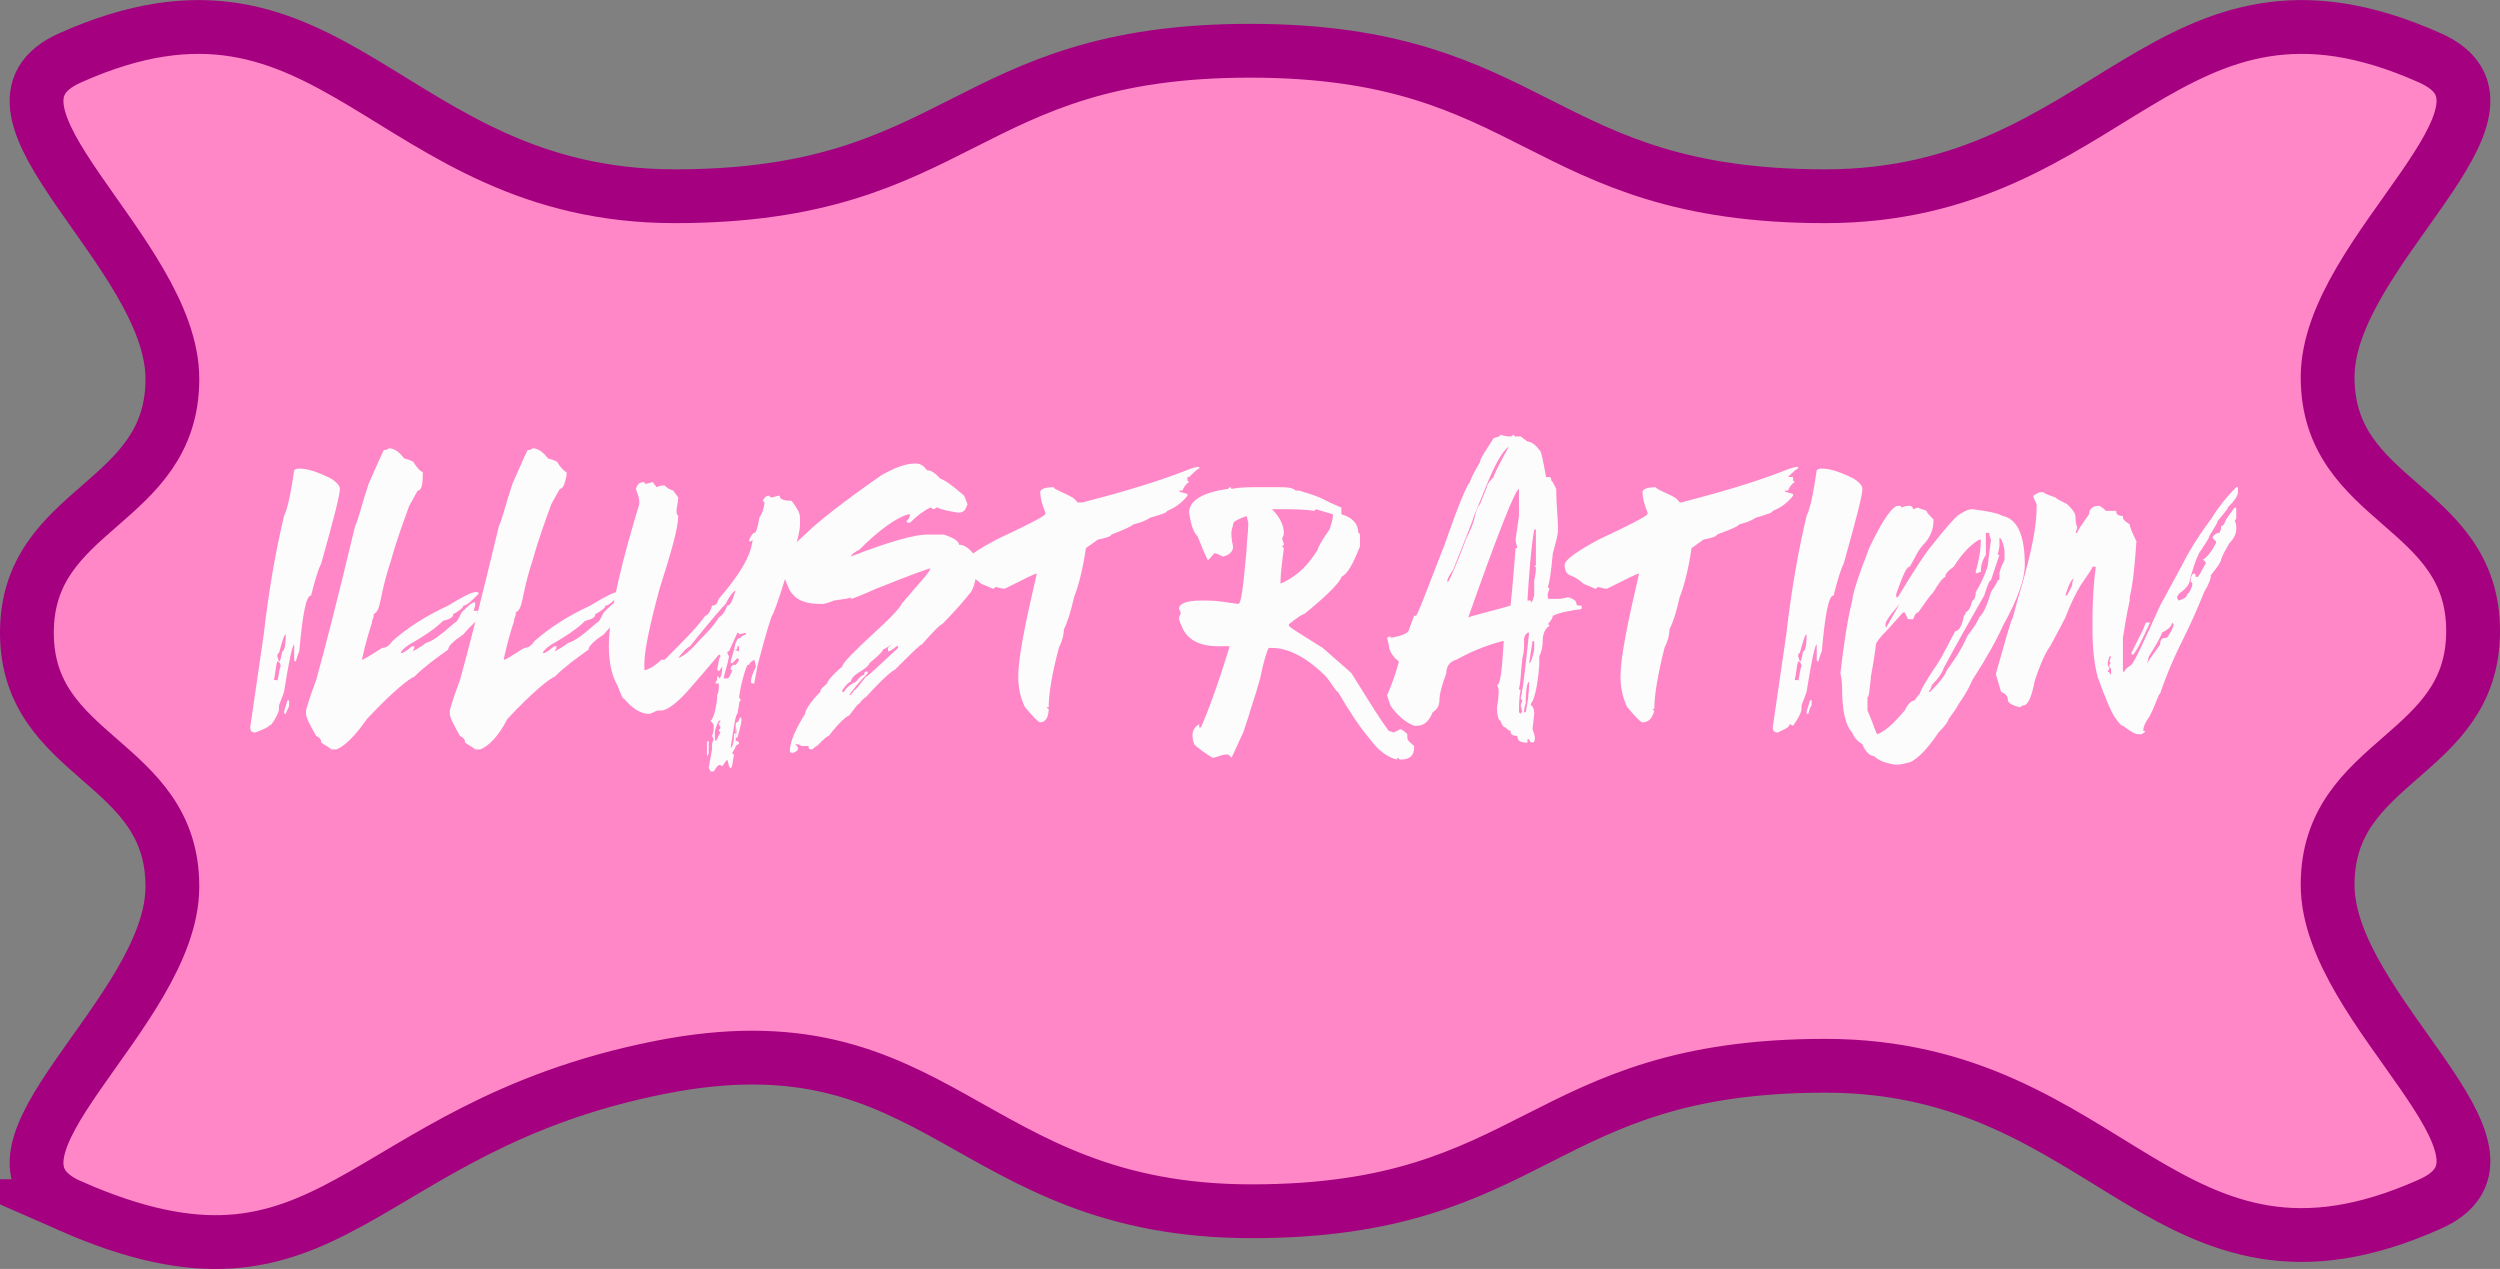 <svg xmlns="http://www.w3.org/2000/svg" id="Calque_2" data-name="Calque 2" viewBox="0 0 147.78 75.01"><rect x="0" y="0" width="147.78" height="75.01" fill="#808080" stroke="none"/><defs><style>      .cls-1 {        fill: none;        stroke: #a4007f;        stroke-miterlimit: 10;        stroke-width: 3.18px;      }      .cls-2 {        isolation: isolate;      }      .cls-3 {        fill: #ff87c8;      }      .cls-3, .cls-4 {        stroke-width: 0px;      }      .cls-4 {        fill: #fcfcfc;      }    </style></defs><g id="Calque_2-2" data-name="Calque 2"><g id="Calque_1-2" data-name="Calque 1-2"><g><path class="cls-3" d="M4.19,71.3c-6.9-3,6-11.4,6-18.9S1.59,44.9,1.59,37.4s8.6-7.5,8.6-15S-2.71,6.4,4.19,3.4c15.5-6.9,18.7,8.2,35.7,8.2S56.89,3,73.89,3s17,8.6,34,8.6,20.2-15.1,35.7-8.2c6.9,3-6,11.4-6,18.9s8.6,7.5,8.6,15-8.6,7.5-8.6,15,12.9,15.9,6,18.9c-15.5,6.9-18.7-8.2-35.7-8.2s-17,8.6-33.9,8.6-18.4-11.8-35-8.5c-18.1,3.6-19.3,15-34.8,8.2h0Z"></path><path class="cls-1" d="M4.19,71.3c-6.9-3,6-11.4,6-18.9S1.59,44.9,1.59,37.4s8.6-7.5,8.6-15S-2.71,6.4,4.19,3.4c15.5-6.9,18.7,8.2,35.7,8.2S56.89,3,73.89,3s17,8.6,34,8.6,20.2-15.1,35.7-8.2c6.9,3-6,11.4-6,18.9s8.6,7.5,8.6,15-8.6,7.5-8.6,15,12.9,15.9,6,18.9c-15.5,6.9-18.7-8.2-35.7-8.2s-17,8.6-33.9,8.6-18.4-11.8-35-8.5c-18.1,3.6-19.3,15-34.8,8.2h0Z"></path></g><g class="cls-2"><path class="cls-4" d="M15.09,43.3c-.2,0-.3-.1-.3-.3l.8-5.5c.3-2.6.7-4.9,1.2-7,.2-.4.4-1.3.6-2.7.1-.1.2-.1.3-.1.5,0,1.1.2,1.9.6.3.2.5.4.5.6,0,.4-.4,1.9-1.1,4.4-.2.4-.4,1.1-.6,1.9-.3,0-.5,1.1-.7,3.3,0,0-.1.2-.2.6q-.1,0-.1-.1v-.9c-.1,0-.3.9-.6,2.8,0,0-.1.3-.3.8v.2c0,.2-.2.6-.5,1v-.1c-.1.2-.4.3-.9.5ZM16.39,40.3c.1-.4.1-.7.2-.9,0-.2-.1-.3-.2-.3-.1.3-.1.7-.2,1.1h.2v.1ZM16.49,39.1c.1,0,.1-.2.2-.6.1,0,.2-.3.2-.9v-.1c-.1,0-.2.4-.4,1.1,0,0-.1,0-.1.2l.1.3ZM16.89,42.2q-.1,0-.1-.1c0-.1.1-.3.2-.7h.1v.3c0,.1-.1.2-.2.5Z"></path><path class="cls-4" d="M19.89,44.3h-.3c-.1-.1-.3-.2-.6-.4,0-.2-.1-.3-.3-.4-.4-.7-.6-1.1-.6-1.3v-.2c.1-.4.3-1,.6-1.8.5-1.8,1.3-4.9,2.3-9.1.2-.4.4-1.3.8-2.5.4-.9.7-1.6.9-2,.1,0,.2,0,.3-.1.3,0,.6.2.9.6.4.1.6.2.6.3.2.3.4.5.5.5v.2c0,.6-.1.9-.3.9l-.5.9c-.4,1.1-.8,2.2-1.1,3.3-.2.6-.4,1.3-.6,2.3-.1.5-.2.7-.4.8,0,.1,0,.2-.1.4v.1c-.2.6-.4,1.3-.6,2.2h0c.1,0,.4-.2,1.2-.7.2,0,.4-.1.6-.4.9-.8,2-1.5,3.3-2.1.8-.5,1.4-.8,1.6-.8h.1q.1,0,.1.1c-.4.4-.7.7-.9.7,0,.1-.2.3-.6.5,0,.2-.2.3-.6.4-.4.4-1.1.9-2,1.4-.3.2-.5.4-.5.5h.1c.4-.2.5-.4.6-.4h.1v.1l-.1.2h0c.2-.1.4-.2.8-.5.4-.1.9-.5,1.7-1.2.1,0,.2-.2.4-.6.4-.4.6-.6.8-.6v.2l-.1.3c.2,0,.3,0,.3.1h-.1c.1.1.1.2.1.3v.1s-.4.3-.9.9c-.6.4-.9.7-.9.9-.7.5-1.4,1-2,1.6-.3.1-1.3.9-2.8,2.5-.7,1-1.3,1.6-1.8,1.8Z"></path><path class="cls-4" d="M28.39,44.3h-.3c-.1-.1-.3-.2-.6-.4,0-.2-.1-.3-.3-.4-.4-.7-.6-1.1-.6-1.3v-.2c.1-.4.3-1,.6-1.8.5-1.8,1.3-4.9,2.3-9.1.2-.4.4-1.3.8-2.5.4-.9.7-1.6.9-2,.1,0,.2,0,.3-.1.3,0,.6.2.9.6.4.1.6.2.6.3.2.3.4.5.5.5v.2c-.1.5-.2.8-.4.8l-.5.9c-.4,1.1-.8,2.2-1.1,3.3-.2.6-.4,1.3-.6,2.3-.1.5-.2.7-.4.8,0,.1,0,.2-.1.4v.1c-.2.6-.4,1.3-.6,2.2v.1c.1,0,.4-.2,1.2-.7.2,0,.4-.1.6-.4.9-.8,2-1.5,3.3-2.1.8-.5,1.4-.8,1.6-.8h.1q.1,0,.1.1c-.4.4-.7.7-.9.7,0,.1-.2.3-.6.5,0,.2-.2.3-.6.4-.4.4-1.1.9-2,1.4-.3.2-.5.4-.5.5h.1c.4-.2.5-.4.6-.4h.1v.1l-.1.2h0c.2-.1.4-.2.8-.5.4-.1.9-.5,1.7-1.2.1,0,.2-.2.4-.6.4-.4.6-.6.8-.6v.2l-.2.3c.2,0,.3,0,.3.1h-.1c.1.1.1.2.1.3v.1s-.4.3-.9.9c-.6.4-.9.7-.9.9-.7.5-1.4,1-2,1.6-.3.1-1.3.9-2.8,2.5-.5,1-1.1,1.6-1.6,1.8Z"></path><path class="cls-4" d="M42.19,45.6h-.2c0-.1-.1-.2-.1-.2l.2-1.1v-.2c0-.1,0-.2.1-.4l-.1-.2c.1-.2.1-.4.1-.6,0-.1-.1-.2-.2-.3.1,0,.3-.4.4-1.3v-.2c.1-.2.1-.4.1-.5v-.2h-.2c0-.1.1-.2.1-.2v-.2h.1v.1c.1,0,.2-.2.2-.7l-.2.3s0-.1-.1-.1c.1-.5.1-.7.2-.8q0-.1-.1-.1c-.5.6-1.1,1.3-1.8,2.1s-1.3,1.2-1.6,1.2h-.2c-.1,0-.2.1-.5.2-.5,0-1-.3-1.5-.9-.1,0-.2-.3-.4-.8-.3-.5-.5-1.3-.5-2.3,0-1.5.5-4,1.5-7.4l.3-1v-.1c0-.3-.1-.5-.2-.8.1-.3.2-.4.5-.4q0,.1.1.1l.4-.1c.1.2.2.2.2.3l.3-.1h.2c.1.1.2.2.5.3l.3.4c0,.3-.1.6-.1.8,0,.1,0,.2.1.3,0,.7-.4,2.1-1.1,4.3-.6,2.2-.9,3.7-.9,4.4v.4h.1c.3-.1.6-.3.9-.6h.2c1.1-1.1,1.9-1.9,2.4-2.6.1,0,.3-.2.4-.6.2,0,.3-.1.4-.4,1.2-1.4,1.9-2.5,2-3.5l-.1.1h-.1v-.1c.1-.2.2-.4.3-.4s.2-.3.3-.9c.2-.3.3-.7.3-.9l-.1-.1c.1-.2.2-.3.4-.3q0,.1.1.1c.2,0,.3-.1.5-.1,0,.2.2.3.7.3.3.4.5.7.5,1v.4c0,.4-.2,1.2-.6,2.3-.4,1.3-.7,2.3-1,3-.1.1-.4,1.1-.9,3-.1.6-.2,1-.2,1.1h-.1q-.1,0-.1-.1c0-.2.1-.5.3-.9l-.1-.4c-.2.1-.3.2-.3.3h-.1c-.1.2-.2.5-.3.9,0,0-.1.3-.2,1,0,.1.1.1.1.2-.1,0-.1.3-.2.8-.1,0-.2.7-.4,2,.1,0,.2-.3.2-.8l.1-.1v-.5c0-.1.1-.1.2-.2h0v.2c-.1.1-.1.2-.2.5v.5h.1l.1.1c0,.1-.1.1-.2.2,0,.1-.1.2-.2.4,0,0,0,.1.1.1-.1.5-.1.8-.2.8s-.1-.2-.2-.5c0,0-.1.1-.3.4-.2-.2-.3,0-.5.3ZM40.09,38.9c.3-.1.7-.4,1.3-1.1.4-.4.8-.8,1.1-1.3.2-.1.4-.4.5-.7.2,0,.3-.3.5-.9-.2.1-.4.4-.6.8-.2.2-.9,1-2.1,2.5-.2.1-.4.3-.7.7ZM41.79,44.7v-.8h0q0-.1.1-.1v.7c0,.1-.1.2-.1.2ZM42.29,43.8c.1,0,.1-.2.3-.5l-.1-.1c0-.1.1-.1.1-.2l-.1-.2c0-.1.1-.1.1-.2h-.1c-.2.4-.3.7-.2,1.2h0ZM42.99,40.1c.1,0,.2-.2.3-.5h-.1c0-.2.1-.3.2-.3h.1s.1-.1.2-.3l-.1-.1-.3.3h-.1c0-.2.1-.4.2-.8h0l.3.1v-.3h-.1c0,.1,0,.2-.1.2h-.1c.1-.5.2-.7.4-.7,0-.1.1-.1.3-.2v-.1l-.4.1q0-.1-.1-.1l-.5,1.1s-.1,0-.1.1l.1.2c0,.1-.1.5-.3,1.2v.1h.2ZM43.59,43.6h-.1c.1-.8.2-1.2.3-1.2h0c.1.1,0,.5-.2,1.2Z"></path><path class="cls-4" d="M46.89,44.5h0c-.1,0-.2,0-.2-.1,0-.6.4-1.4.9-2.2,0-.2.3-.7.9-1.3,0-.2.2-.3.4-.5,0-.1.3-.5.9-1,0-.2.7-.9,2-2.1,1-.9,1.5-1.5,1.5-1.6,1.1-1.3,1.7-1.9,1.7-2.1h0c-.1,0-1.2.4-3.2,1.2-.9.4-1.4.6-1.5.6v-.1c-.1.1-.4.1-1,.2,0,0-.2.1-.6.2h-.2c-1,0-1.6-.3-1.9-1-.3-.7-.4-1.2-.4-1.3v-.2c0-.3.5-.8,1.5-1.7.6-.6,2.1-1.8,4.4-3.4.7-.4,1.4-.7,2-.7.3,0,.5.1.7.4.3,0,.5.2.8.5.3.1.7.4,1.4,1l.2.5c-.1.3-.2.5-.5.5h-.1c-.6-.1-1-.2-1.2-.3-.1,0-.1.1-.2.1l-.2-.1c-.4.2-.8.5-1.2.9h-.1q-.1,0-.1-.1c.1-.1.2-.2.2-.4h-.1c-.7.2-1.7.9-2.9,2.1-.2.1-.4.2-.5.4h0c2.3-.9,3.8-1.3,4.5-1.3h1c.6.2.9.4.9.6.3,0,.6.2.9.6v.2c.1,0,.2.1.2.3v.2c-.1.7-.2,1.2-.4,1.5-.4.5-1,1.2-1.7,1.9-.1,0-.5.4-1.2,1.2-.1,0-.6.5-1.6,1.5-.1,0-.7.5-1.7,1.6,0,0-.2.1-.4.4-.1,0-.2.2-.6.7-.1,0-.6.4-1.2,1.2-.1,0-.3.2-.7.6-.1,0-.1.1-.3.2-.1,0-.2,0-.2-.2h-.4l-.2-.1h-.2c.3.2.2.4-.1.5ZM50.19,41.1c.1,0,.2-.1.3-.3.1,0,.3-.3.7-.8.1,0,.7-.6,1.9-1.7v-.1h-.1c-.2.2-.4.3-.5.3v-.2l.3-.3h0c-.2.2-.4.3-.6.4,0,.1-.3.4-.8.8,0,.1-.2.3-.7.6-.3.2-.4.4-.4.5-.1,0-.3.2-.5.5v.1h.1c.1-.2.3-.4.7-.6.2-.2.3-.4.5-.4,0-.1,0-.2.1-.2h.1v.1c-.5.5-.9,1-1.1,1.3h0Z"></path><path class="cls-4" d="M61.49,42.7c-.1,0-.4-.3-.9-.9-.2-.4-.4-1-.4-1.8,0-1.1.4-3.1,1.1-6.1-.1,0-.7.3-1.9.9,0,0-.2,0-.5-.1-.1,0-.1.1-.2.1-.2-.1-.5-.2-.7-.3-.2-.2-.5-.4-.8-.5-.2-.1-.3-.3-.3-.6s.7-.8,2-1.5c1.7-.8,2.7-1.3,2.9-1.5v-.1c-.2-.5-.3-.9-.3-1.2,0-.2.3-.3.8-.3,0,.1.3.2.7.4.2.1.5.2.7.5h.3c2.3-.6,4.4-1.2,6.4-2,.1,0,.2-.1.5-.1h0v.1c-.1,0-.3.2-.6.5h-.1v.2l.1.1c-.2.1-.3.3-.4.5h-.2c0,.1.2.1.5.2v.1c-.3.4-.7.7-1.2.9,0,.1-.3.2-1,.4-.3.2-.6.3-1,.4-.1.1-.5.3-1.3.6,0,.1-.3.2-.8.3l-.7.5c-.2,1.4-.5,2.4-.7,2.9-.2.9-.4,1.5-.6,1.9,0,.3-.1.7-.3,1.1-.4,1.5-.6,2.7-.6,3.5h-.1s0,.1.1.1c0,.5-.2.8-.5.8Z"></path><path class="cls-4" d="M71.69,44.8c-.5-.3-.9-.6-1.1-.8-.1-.3-.1-.5-.1-.5,0-.3.1-.5.4-.7h0v.2h.1c.4-.9,1-2.5,1.7-4.8h-.7c-1.1,0-1.8-.4-2.1-1.1,0,0-.1-.2-.2-.5,0-.2.1-.3.1-.3,0-.2-.1-.3-.1-.3,0-.3.4-.5,1.3-.5h.4c.5,0,1.1.1,1.8.2.2,0,.3-1.1.5-3.2,0-.5.1-1,.1-1.6l-.1-.4c-.5.2-.8.3-.8.5,0,.1-.1.3-.1.5,0,.1,0,.4.1.8,0,.3-.2.5-.6.6h0c-.2-.1-.4-.2-.5-.2-.2.2-.3.4-.4.4-.2-.4-.4-.9-.6-1.4-.3-.3-.4-.8-.5-1.4,0-.7.8-1.2,2.3-1.4l.1-.1s.1,0,.1.1c.5-.1,1-.1,1.6-.1h1.2c.4,0,.8,0,1,.2h.2c.3.1.7.2,1.2.4.4.2.8.4,1.3.6v.4c.7.2,1,.6,1,1.1.1,0,.1.1.1.3v.5c-.4,1-.7,1.6-1.1,1.8,0,.2-.7,1-2.2,2.2-.1,0-.4.2-.9.6v.1c.2.2.9.6,2,1.3.9.8,1.5,1.3,1.7,1.5l1,1.6c.5.8.9,1.4,1.2,1.8l.3.1.4-.2c.2.1.3.2.4.3v.2c0,.2.2.3.4.5v.1c0,.5-.3.7-.8.7-.1,0-.1-.1-.2-.1v.1c-.5-.1-1.1-.5-1.6-1.2-.6-.7-1.2-1.6-1.9-2.8-.1,0-.3-.4-.7-.9-1.2-1.2-2.3-1.7-3.2-1.7h-.2c-.1.2-.3.8-.5,1.8-.3,1.1-.6,1.9-.7,2.3-.2.6-.3.9-.3.9-.2.4-.4.9-.7,1.5-.2-.4-.6-.1-1.1,0ZM75.69,34.5c.7-.3,1.4-.8,2-1.7l.2-.3c0-.1.2-.5.7-1.2.1-.3.2-.6.2-.8v-.1c-.7-.2-1-.3-1-.3l-.1.1c-.6-.1-1.3-.1-2.1-.1h-.4c.5.5.7,1,.7,1.4,0,.2-.1.3-.1.3,0,.1.1.3.1.4l-.1.1.1.1c-.1.8-.2,1.5-.2,2.1Z"></path><path class="cls-4" d="M90.59,43.9h0c-.1,0-.2-.1-.2-.2h-.1v.2c-.4,0-.6-.1-.6-.4-.3,0-.4-.1-.4-.3-.1,0-.2-.1-.3-.2-.1,0-.2-.1-.3-.4-.1,0-.2-.3-.2-.8.1-.5.1-.9.1-1,0,0,0-.1-.1-.3.2,0,.3-.9.4-2.6h-.1c-1.1.3-2,.7-2.7,1.1-.4.1-.6.4-.6.8-.3.8-.4,1.3-.4,1.5,0,.4-.1.6-.4.8-.2.5-.5.8-.9.8h-.2c-.5-.2-1-.6-1.4-1.2l-.2-.6c.4-.9.6-1.6.7-2-.4-.3-.6-.7-.6-1l-.1-.4.2-.1v.1c.7-.1,1.1-.3,1.1-.5l.3-.8h.1c.1,0,.6-1.4,1.7-4.2.8-2.3,1.3-3.5,1.5-3.7,0-.1.2-.5.6-1.2,0-.2.3-.6.8-1.4.3-.1.4-.1.4-.2.3.1.5.1.6.1s.1-.1.2-.1q0,.1.1.1h.3l.4.3c.2,0,.5.2.7.5.1,0,.2.5.4,1.6.2,0,.3,0,.3.1s0,.1.1.2l.2.4c0,.9.1,1.7.1,2.2v.3c0,.2-.1.6-.3,1.3-.1,1.1-.2,1.8-.3,2l.1.1-.1.3v.2q0,.1.1.1h.4c.2,0,.4,0,.7-.1.3.1.5.2.5.4,0,.1.1.1.3.1v.2c-.7.1-1.3.2-1.7.4,0,.1-.1.3-.3.5q.1,0,.1.1c-.2.1-.4.4-.4.9,0,.4-.1.7-.2.9v.5c-.1,1.3-.3,2.1-.5,2.3v.1c.1,0,.2.2.2.5l-.1.9.1.3c.1.3,0,.5-.1.5ZM85.59,34.4c.1-.1.5-1,1.1-2.6.2-.4.4-.8.5-1.3.1-.4.2-.6.3-.7l.4-1c0-.1.1-.3.4-.6,0-.1.3-.7.9-1.8h0c-.3.2-.7.8-1.2,2l-.9,2.2c0,.1-.4,1.1-1.2,3.1-.3.4-.4.7-.3.7h0ZM86.79,36.5c.2-.1,1.1-.3,2.5-.7.1-.9.2-2.1.3-3.4h.1c0-.1-.1-.3-.1-.5l.2-1.4v-1.6c-.2,0-1.2,2.5-3,7.6h0ZM89.89,42.2q0-.1.1-.1l-.1-.4.1-.3-.1-.1c.2-.9.3-2.2.5-3.9h-.1c-.1.1-.2.2-.2.4v.2c0,.3,0,.6-.1.9h0c-.1.9-.1,1.5-.2,1.8,0,0,0,.1.1.1-.1.4-.1.9-.1,1.3l.1.1h0ZM90.19,42.1c.1-.5.2-1.1.2-1.8-.1,0-.2.4-.2,1.3,0,0-.1.2-.1.5h.1ZM90.49,35.6c.1,0,.1-.1.2-.4v-.9h0s.1-.3.1-.8h-.1l.1-.1v-2.1h-.1c-.2,1.2-.3,2.6-.4,4.2h.2v.1ZM90.39,39.2c.1,0,.2-.3.3-.8v-.5h-.1l-.2,1.3Z"></path><path class="cls-4" d="M97.09,42.7c-.1,0-.4-.3-.9-.9-.2-.4-.4-1-.4-1.8,0-1.1.4-3.1,1.1-6.1-.1,0-.7.3-1.9.9,0,0-.2,0-.5-.1-.1,0-.1.1-.2.1-.2-.1-.5-.2-.7-.3-.2-.2-.5-.4-.8-.5-.2-.1-.3-.3-.3-.6s.7-.8,2-1.5c1.7-.8,2.7-1.3,2.9-1.5v-.1c-.2-.5-.3-.9-.3-1.2,0-.2.3-.3.8-.3,0,.1.3.2.7.4.2.1.5.2.7.5h.1c2.3-.6,4.4-1.2,6.4-2,.1,0,.2-.1.5-.1h0v.1c-.1,0-.3.2-.6.5h.3v.2l.1.1c-.2.1-.3.3-.4.5h-.2c0,.1.2.1.5.2v.1c-.3.4-.7.7-1.2.9,0,.1-.3.2-1,.4-.3.2-.6.3-1,.4,0,.1-.5.3-1.3.6,0,.1-.3.2-.8.3l-.7.5c-.2,1.4-.5,2.4-.7,2.9-.2.9-.4,1.5-.6,1.9,0,.3-.1.7-.3,1.1-.4,1.6-.6,2.8-.6,3.6h-.1s0,.1.1.1c-.1.4-.3.7-.7.7Z"></path><path class="cls-4" d="M105.09,43.3c-.2,0-.3-.1-.3-.3l.8-5.5c.3-2.6.7-4.9,1.2-7,.2-.4.4-1.3.6-2.7.1-.1.2-.1.3-.1.5,0,1.1.2,1.9.6.3.2.5.4.5.6,0,.4-.4,1.9-1.1,4.4-.2.4-.4,1.1-.6,1.9-.3,0-.5,1.1-.7,3.3,0,0-.1.2-.2.6q-.1,0-.1-.1v-.9c-.1,0-.3.9-.6,2.8,0,0-.1.3-.3.8v.2c0,.2-.2.6-.5,1l-.2-.1c0,.2-.3.3-.7.5ZM106.29,40.3c.1-.4.1-.7.2-.9,0-.2-.1-.3-.2-.3-.1.3-.1.7-.2,1.1h.2v.1ZM106.39,39.1c.1,0,.1-.2.2-.6.1,0,.2-.3.2-.9v-.1c-.1,0-.2.4-.4,1.1,0,0-.1,0-.1.2l.1.3ZM106.89,42.2q-.1,0-.1-.1c0-.1.1-.3.2-.7h.1v.3c-.1.1-.1.2-.2.5Z"></path><path class="cls-4" d="M111.99,45.2c-.5-.1-.9-.2-1.2-.5-.2,0-.5-.2-.7-.7-.3-.2-.5-.4-.6-.7-.4-.4-.6-1.3-.6-2.6,0-.1,0-.5-.1-.9.2-1.7.4-3.1.7-4.3,0-.3.3-1.3,1-3.1.8-1.7,1.4-2.5,1.7-2.5h.1q.1,0,.1.1c.3-.1.4-.1.5-.1s.2.1.2.2l.3-.1h0c.1.1.3.1.5.2,0,.1.1.2.4.5v.1c0,.5-.2,1-.6,1.4-.3.3-.5.8-.8,1.3-.2,0-.4.5-.8,1.6v.2h.1c.9-1.5,1.5-2.4,1.8-2.8.5-.6,1-1.3,1.7-2,.3-.2.6-.4.9-.4.8.1,1.4.2,1.8.4.9.2,1.3,1.2,1.3,2.9,0,.8-.4,2-1.3,3.6-.3.7-.9,1.8-1.8,3.2-.3.7-.6,1.1-.8,1.4-.1.2-.3.5-.6.9,0,.1-.2.4-.6.8-.8,1.2-1.5,1.8-1.9,1.8,0,0-.2.1-.7.1ZM110.99,43.4c.5-.2,1-.7,1.6-1.4.2-.4.4-.6.6-.6,0,0,.1-.2.3-.4,0-.1.3-.7,1-1.7.5-.8.8-1.5,1.1-2,.2,0,.4-.3.5-.9l.1-.1v-.1c.2-.1.3-.3.4-.7.1,0,.2-.2.2-.5.2-.3.5-.9.7-1.5l.2-1.6s-.1-.2-.1-.4h-.2v1.3c-.2.3-.3.6-.3,1l-.3.1v-.1c.2-.7.3-1.3.3-1.9h-.1c-.5.3-1,.8-1.5,1.6-.3.2-.5.4-.5.6-.2.1-.4.4-.7.9-.3.3-.6.8-.9,1.2-.1,0-.2.1-.3.4h-.3l-.2-.4h-.1l-.8.9c-.6.6-.8.9-.8,1-.1.8-.2,1.4-.3,1.9v.1c-.1.8-.1,1.1-.2,1.1v.8c.4.9.5,1.4.6,1.4ZM111.49,37.1s.3-.5.8-1.4h0l-.5.6c-.3.4-.4.6-.3.8h0ZM114.09,40.9c.6-.6.9-1,1-1.3.6-.8,1-1.5,1.2-2,.3-.4.6-.8.7-1.1.3-.3.5-.8.7-1.5.1-.2.3-.4.4-.7q.1,0,.1-.1v-.3c0-.1.1-.4.3-.8v-.6c-.1-.5-.2-.7-.3-.7h0v.5l-.1.5h.1l-.5,1.5c-.1,0-.2.3-.4.9-.8,1.4-1.6,2.8-2.4,4.3-.1.3-.3.6-.7,1,0,.1-.1.3-.2.4h0s.1,0,.1,0Z"></path><path class="cls-4" d="M126.59,43.4h-.2c-.2,0-.5-.2-.9-.5-.1,0-.2-.1-.4-.4-.2-.2-.6-1.1-1.1-2.5-.2-.8-.3-1.7-.3-2.9h0v-.3c0-1.5.1-2.6.2-3.3h-.2c0,.1-.3.5-.7,1.1-.3.5-.6,1.1-.9,1.9,0,0-.3.6-.9,1.7-.3.4-.6,1.1-.9,2-.2,1-.4,1.5-.7,1.5-.1,0-.1.1-.2.1-.5-.1-.7-.3-.7-.4,0-.2-.1-.4-.4-.5l-.3-1v-.1c.5-1.8.8-2.8.9-3.1.1-.1.2-.7.6-2,.6-2.1.9-3.6.9-4.7v-.2c-.1-.2-.2-.4-.2-.5.2-.1.3-.2.4-.2h.2c.1.1.4.2.7.3.1.1.3.2.7.4.3.3.5.5.5.8,0,.1,0,.3.1.6l-.1.3h.1c0-.1.2-.4.7-1.1,0-.3.2-.5.6-.5.2.1.3.2.4.3h.6c0,.2.1.3.4.3v.1h0c0,.1.1.2.4.4,0,.1.1.4.4,1-.1,1.4-.2,2.5-.4,3.3v.2c-.2.9-.3,1.6-.4,2.2v2h.1c0-.1.1-.2.4-.4.2-.2.7-1.3,1.7-3.5l1.3-2.4c.3-.6.8-1.5,1.7-2.7.3-.5.8-1.2,1.5-1.9h.1v.3c0,.2-.2.5-.6.9,0,.1-.2.3-.6.8,0,.1-.2.4-.5.9,0,.1-.2.4-.6,1-.2.4-.4,1-.6,1.8-.1.2-.3.4-.6.6,0,.1-.1.1-.1.2s.1.2.1.2c.3-.1.5-.2.5-.4.1,0,.2-.2.3-.5v-.1q0-.1-.1-.1c0-.3.1-.5.2-.5s.1.1.1.2h.1c.1,0,.2-.3.5-.8,0-.1-.1-.2-.2-.2h0c.2-.1.5-.4.8-1v-.1s-.1-.1-.2-.2c0-.1.1-.2.3-.3h.1l.1-.2v-.2c.1,0,.2-.1.3-.4l.5-.7q.1,0,.1.1v.5q0,.1-.1.2c.1.1.1.3.1.5s-.1.5-.4.8c-.3.5-.5.9-.5,1s-.2.4-.6.9c0,.2-.1.5-.4,1-.4,1-.8,1.9-1.3,2.9-.7,1.4-1.1,2.5-1.3,3.1-.1,0-.2.5-.6,1.3-.2.3-.4.6-.4.9.2,0,.1.1-.1.2ZM122.19,35.2c.2-.4.3-.6.3-.6,0-.1,0-.2.1-.4-.1,0-.3.3-.5,1h.1ZM124.79,39.9v-.4q-.1,0-.1-.1v-.1s0-.1.1-.1l-.1-.1.1-.3h-.1c0,.1-.1.2-.1.5l.1.2c0,.1-.1.1-.1.2.1,0,.1.1.2.2h0ZM126.09,38.7q-.1,0-.1-.1l.7-1.4c.1-.2.1-.4.2-.4h.2c-.5,1.1-.8,1.7-1,1.9ZM126.89,39.3c0-.1.3-.5.8-1.2,0-.3.1-.4.4-.4.3-.4.4-.7.4-.8l-.1-.1h0c0,.2-.2.4-.6.6,0,.1-.2.5-.7,1.3-.1.1-.1.3-.2.6h0Z"></path></g></g></g></svg>